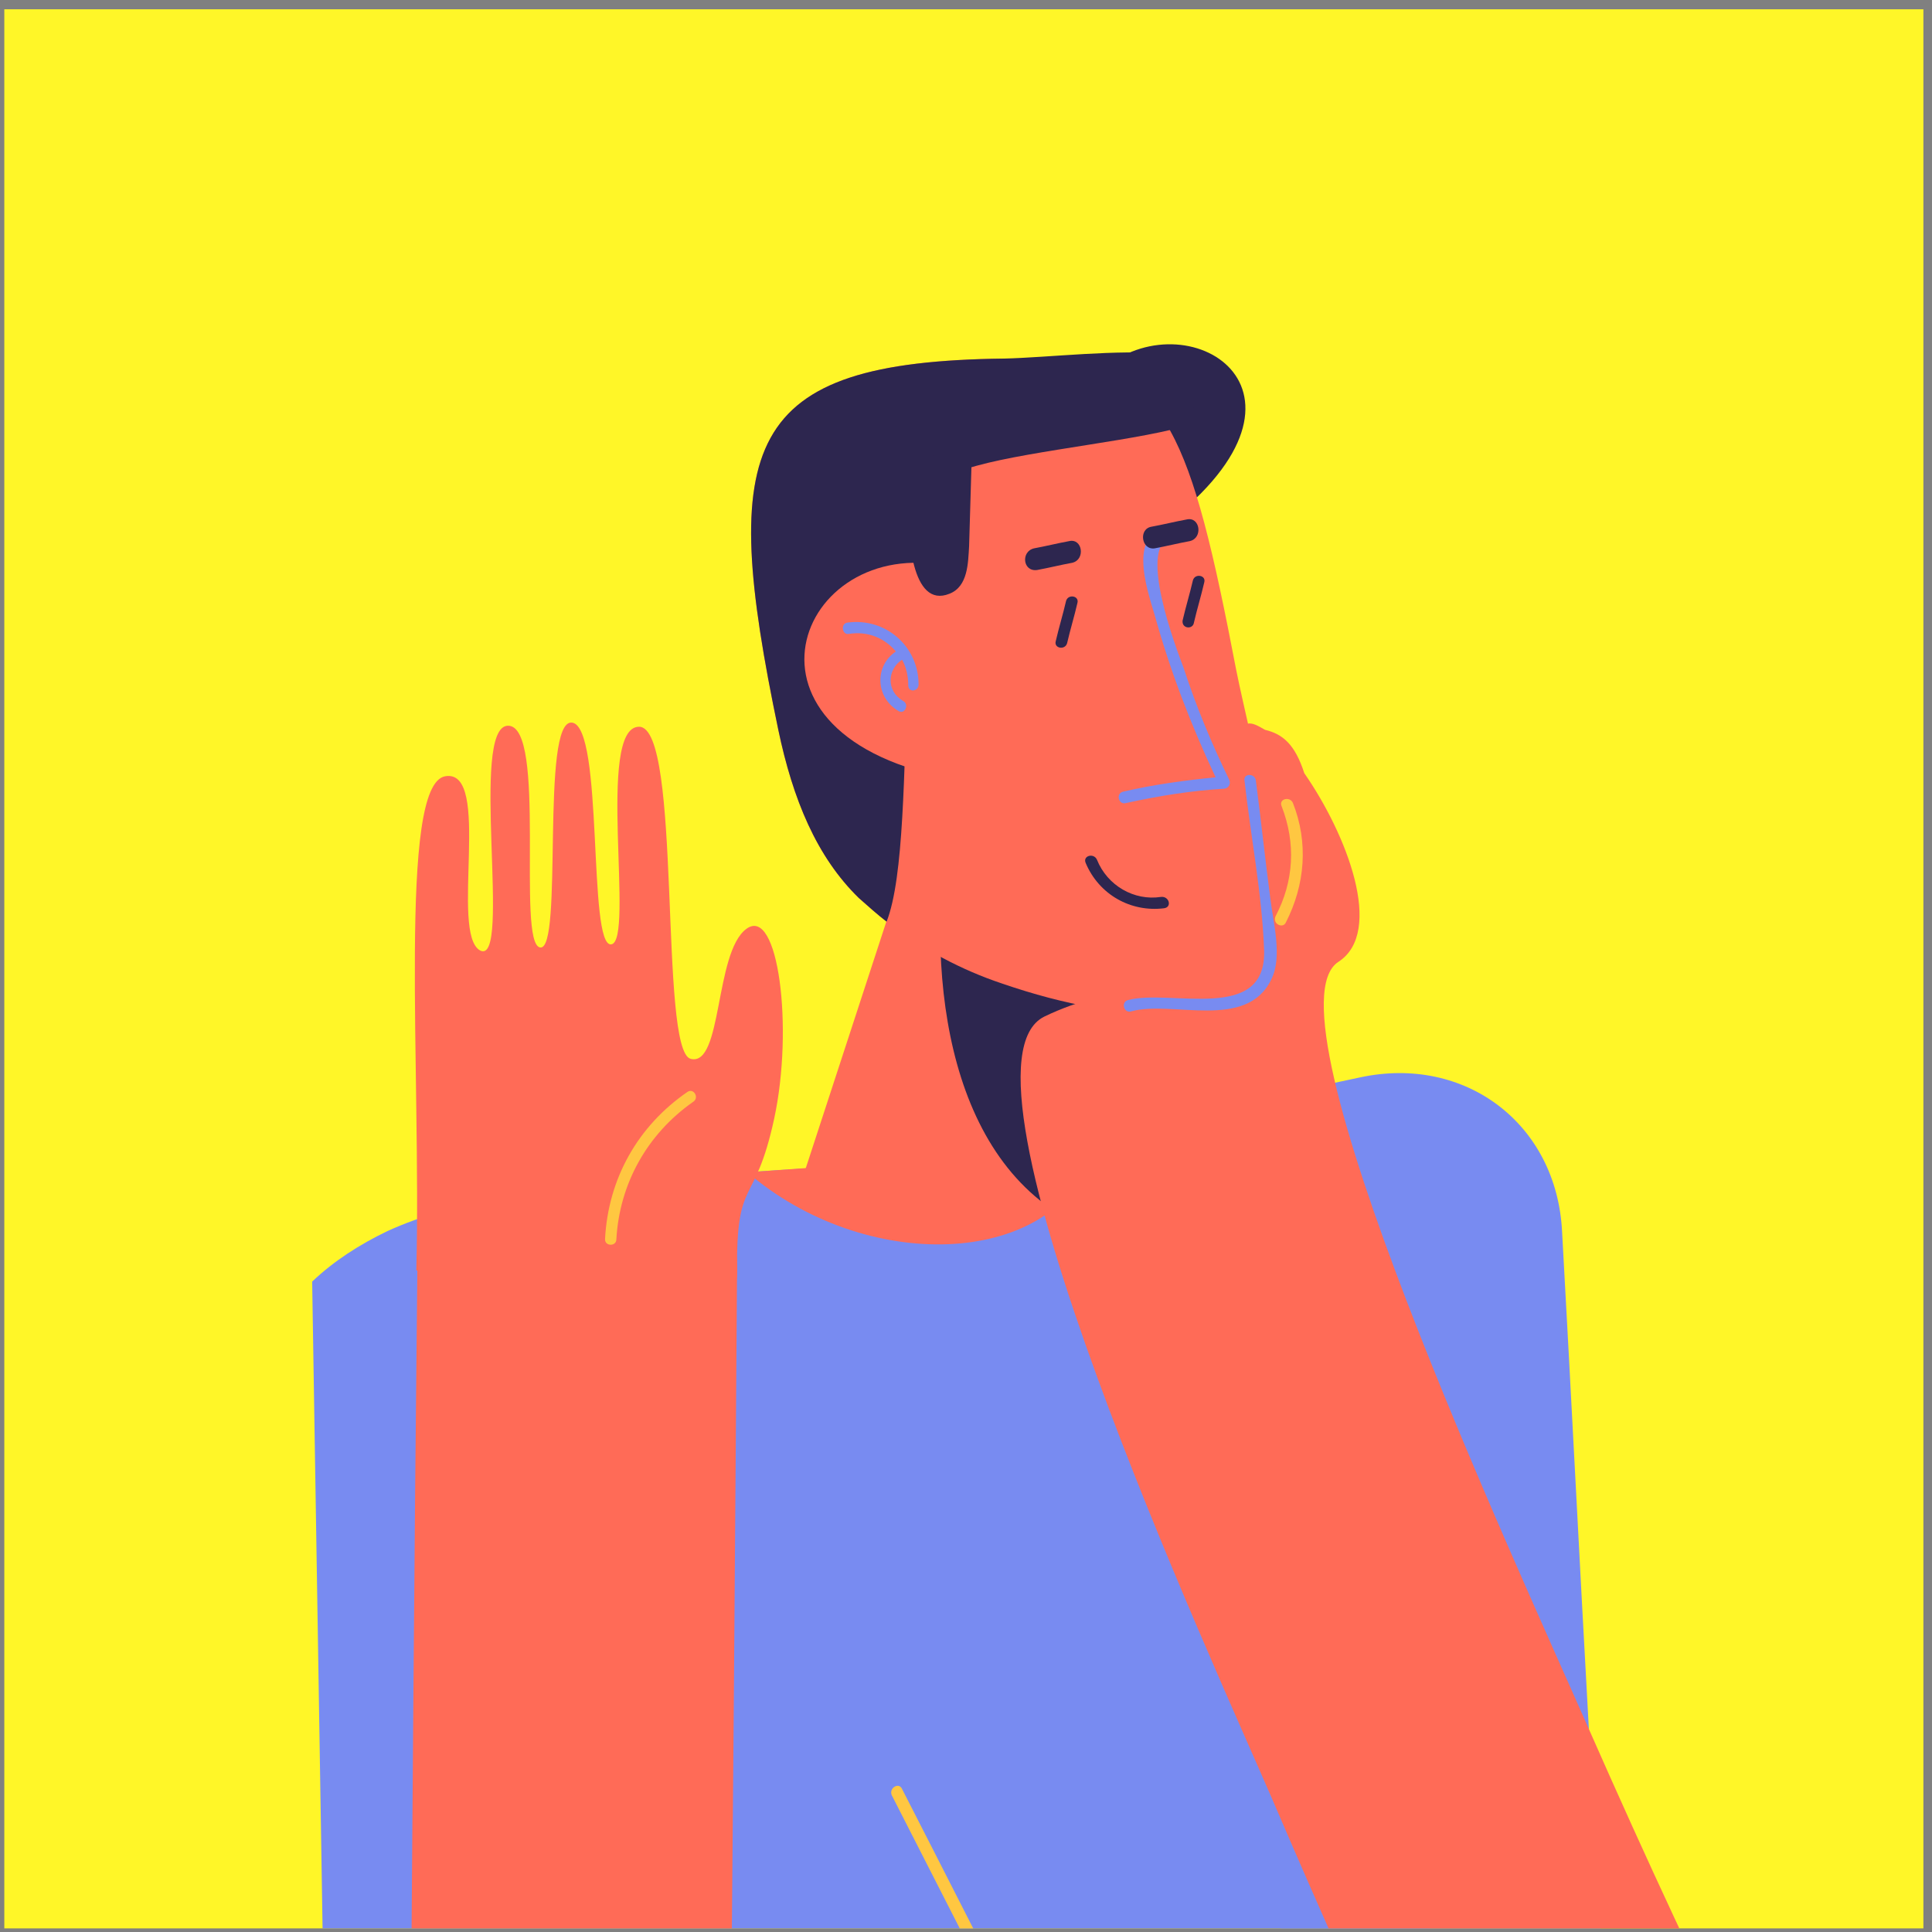 <svg width="200" height="200" viewBox="0 0 200 200" fill="none" xmlns="http://www.w3.org/2000/svg">
<rect x="0" y="0" width="200" height="200" fill="#808080" stroke="none"/>
<g clip-path="url(#clip0_3_17696)">
<rect width="198.663" height="198.663" transform="translate(0.446 0.961)" fill="#FFF628"/>
<path d="M148.257 220.642H35.517C34.556 220.642 33.702 219.788 33.702 218.828L32.315 132.671C34.556 130.536 37.225 128.828 40.108 127.44C47.368 124.13 56.976 122.849 69.574 121.888C72.03 121.675 74.699 121.568 77.368 121.355C81.638 121.034 86.229 120.821 91.14 120.394C97.866 119.967 103.738 119.646 108.969 119.646C110.357 119.646 111.745 119.646 113.026 119.646C143.239 120.501 147.51 132.778 147.83 178.685C147.937 192.031 148.043 206.443 148.257 220.642Z" fill="#788BF1"/>
<path d="M77.367 121.355C89.538 131.817 108.648 131.283 113.025 119.753C111.744 119.753 110.356 119.646 108.968 119.646C103.737 119.646 97.865 119.967 91.139 120.394C86.228 120.714 81.744 121.034 77.367 121.355Z" fill="#FF6B57"/>
<path d="M166.834 220.643H133.738C133.097 209.22 132.457 197.796 131.923 186.373C131.176 173.455 130.535 160.537 129.788 147.725C129.574 147.725 129.361 147.832 129.147 147.832C124.236 148.9 119.112 147.939 115.268 145.376C112.279 143.348 109.93 140.252 108.756 136.302C106.514 128.081 111.531 117.832 120.286 115.91L140.784 111.533C151.674 109.184 161.175 116.337 161.709 127.547C162.67 144.736 163.524 161.924 164.485 179.113C165.339 192.885 166.086 206.764 166.834 220.643Z" fill="#788BF1"/>
<path d="M134.269 200.252C133.949 207.085 133.629 213.811 133.202 220.643H132.027C132.348 213.811 132.668 207.085 133.095 200.252C133.095 199.505 134.376 199.505 134.269 200.252Z" fill="#2D264F"/>
<path d="M106.513 210.928C102.136 202.387 97.759 193.739 93.382 185.198C93.061 184.451 91.994 185.092 92.314 185.839C96.691 194.38 101.069 203.027 105.446 211.568C105.766 212.209 106.834 211.675 106.513 210.928Z" fill="#FFC741"/>
<path d="M109.502 121.889C112.065 114.096 114.627 106.302 117.189 98.508C122.207 83.242 99.04 73.42 93.915 88.793L83.239 121.462C90.285 126.053 100.748 124.772 109.502 121.889Z" fill="#FF6B57"/>
<path d="M108.756 125.092C111.745 116.017 114.735 106.835 117.724 97.761C121.781 85.27 107.154 76.409 98.827 81.96C95.731 96.48 96.692 116.657 108.756 125.092Z" fill="#2D264F"/>
<path d="M181.888 216.158C176.549 205.696 170.464 192.564 164.485 179.005C156.692 161.283 130.535 104.806 138.543 99.575C143.347 96.479 139.397 86.337 135.019 80.038C134.059 77.049 132.777 75.981 130.962 75.554C130.215 75.127 129.681 74.806 129.148 74.913C128.827 75.02 128.614 75.127 128.4 75.34C128.4 75.34 128.4 75.34 128.293 75.34V75.447C128.187 75.554 128.187 75.767 128.08 75.981C126.906 79.718 121.354 98.507 128.827 100.536C123.489 101.817 115.162 101.817 108.116 105.233C97.226 110.571 125.624 172.173 131.71 186.265C136.834 198.222 142.066 209.966 147.19 220.535H183.382C183.169 219.148 182.635 217.546 181.888 216.158Z" fill="#FF6B57"/>
<path d="M133.846 83.133C133.526 82.386 132.351 82.706 132.672 83.454C134.166 87.297 133.953 91.247 132.031 94.877C131.711 95.624 132.778 96.158 133.099 95.518C135.127 91.567 135.447 87.19 133.846 83.133Z" fill="#FFC741"/>
<path d="M98.402 52.28C99.363 51.319 100.324 50.465 101.285 49.611C107.584 43.739 112.922 39.469 112.922 39.469C120.822 30.287 137.904 38.828 123.064 52.28C123.064 52.28 117.086 58.045 109.826 66.906C106.303 61.782 102.353 56.977 98.402 52.28Z" fill="#2D264F"/>
<path d="M130.856 98.187C128.827 106.408 116.763 106.301 103.738 101.817C99.575 100.429 95.518 98.294 91.781 95.411C90.82 94.664 89.859 93.81 88.899 92.956C84.522 88.685 82.066 82.707 80.571 75.554C74.379 45.874 76.835 37.44 103.952 37.12C112.92 37.013 117.724 38.401 121.141 44.593C123.81 49.397 125.624 57.084 127.973 69.362C129.575 77.369 133.205 89.112 130.856 98.187Z" fill="#FF6B57"/>
<path d="M121.247 44.486C114.948 45.981 103.525 47.049 99.148 48.864C91.568 51.96 95.411 86.123 91.781 95.412C90.82 94.664 89.859 93.81 88.899 92.956C84.522 88.686 82.066 82.707 80.571 75.554C74.379 45.874 76.835 37.44 103.952 37.12C113.027 36.907 133.632 33.597 121.247 44.486Z" fill="#2D264F"/>
<path d="M97.335 58.472C82.068 55.909 74.275 77.048 100.218 80.891L97.335 58.472Z" fill="#FF6B57"/>
<path d="M87.725 64.451C91.675 63.917 95.091 66.906 95.091 70.856C95.091 71.603 94.024 71.71 94.024 70.963C94.024 70.002 93.81 69.041 93.383 68.294C91.889 69.255 91.675 71.497 93.49 72.564C94.131 72.885 93.704 73.952 93.063 73.632C90.607 72.244 90.501 68.934 92.743 67.44C91.568 66.052 89.86 65.305 87.832 65.625C87.191 65.732 86.978 64.557 87.725 64.451Z" fill="#788BF1"/>
<path d="M107.047 56.764C108.222 56.55 109.503 56.23 110.677 56.017C112.065 55.696 112.385 57.938 110.997 58.259C109.823 58.472 108.542 58.792 107.368 59.006C105.873 59.219 105.659 57.084 107.047 56.764Z" fill="#2D264F"/>
<path d="M109.291 66.373C109.612 64.985 110.039 63.597 110.359 62.209C110.573 61.462 111.747 61.675 111.533 62.423C111.213 63.811 110.786 65.198 110.466 66.586C110.252 67.334 109.078 67.12 109.291 66.373Z" fill="#2D264F"/>
<path d="M122.422 64.237C122.742 62.849 123.169 61.461 123.49 60.073C123.703 59.326 124.877 59.54 124.664 60.287C124.344 61.675 123.917 63.063 123.596 64.451C123.49 65.198 122.315 65.091 122.422 64.237Z" fill="#2D264F"/>
<path d="M120.179 92.849C117.404 93.276 114.628 91.674 113.56 89.005C113.24 88.258 112.066 88.578 112.386 89.326C113.774 92.635 117.083 94.45 120.5 94.023C121.354 93.916 121.034 92.742 120.179 92.849Z" fill="#2D264F"/>
<path d="M127.228 80.679C125.413 76.942 123.812 73.099 122.531 69.148C121.89 67.44 117.406 55.91 121.57 55.59C122.317 55.59 122.317 54.309 121.57 54.416C116.552 54.736 118.688 60.821 119.542 63.704C121.143 69.469 123.278 75.02 125.84 80.465C122.638 80.785 119.435 81.213 116.232 81.96C115.485 82.173 115.805 83.348 116.552 83.134C119.969 82.387 123.278 81.853 126.801 81.64C127.228 81.533 127.442 81.106 127.228 80.679Z" fill="#788BF1"/>
<path d="M100.641 45.02C100.641 44.914 100.641 44.807 100.641 44.7C100.641 43.953 99.466 43.953 99.466 44.7C99.466 44.807 99.466 44.914 99.466 45.02C97.438 46.301 95.73 47.903 94.342 49.825C94.235 49.931 94.235 49.931 94.128 50.038C93.915 50.358 93.701 50.572 93.488 50.892C93.168 51.319 93.595 51.746 94.022 51.746C93.915 55.376 94.342 63.063 98.292 61.462C100.214 60.714 100.214 58.259 100.321 56.551C100.427 52.921 100.534 49.291 100.641 45.661C100.748 45.341 100.748 45.127 100.641 45.02Z" fill="#2D264F"/>
<path d="M119.219 54.522C120.393 54.308 121.674 53.988 122.849 53.774C124.237 53.454 124.557 55.696 123.169 56.016C121.995 56.23 120.713 56.55 119.539 56.764C118.151 56.977 117.831 54.735 119.219 54.522Z" fill="#2D264F"/>
<path d="M131.497 92.956C130.963 88.899 130.536 84.842 130.003 80.785C129.896 80.038 128.721 80.038 128.828 80.785C129.469 86.55 130.643 92.529 130.857 98.294C131.177 105.981 121.248 102.351 116.764 103.525C116.017 103.739 116.337 104.913 117.085 104.7C121.355 103.525 129.042 106.728 131.604 101.39C132.778 99.041 131.818 95.625 131.497 92.956Z" fill="#788BF1"/>
<path d="M76.299 131.497C76.086 161.176 75.872 190.963 75.552 220.642H42.456C42.67 190.963 42.883 161.176 43.203 131.497C43.31 110.144 76.406 110.144 76.299 131.497Z" fill="#FF6B57"/>
<path d="M43.097 131.497C43.63 110.998 41.175 81.212 46.086 80.358C50.997 79.504 46.513 96.692 49.716 98.401C53.025 100.002 48.541 75.127 52.598 75.127C56.655 75.127 53.452 97.653 55.908 98.08C58.363 98.507 55.908 74.379 59.218 74.806C62.527 75.233 60.819 98.08 63.274 97.76C65.73 97.44 61.673 75.233 66.157 75.233C70.641 75.233 68.185 108.756 71.495 109.61C74.805 110.465 73.951 98.614 77.26 96.159C80.57 93.703 82.171 106.408 80.143 115.803C78.114 125.198 76.192 121.568 76.299 131.71C76.406 141.746 43.097 131.497 43.097 131.497Z" fill="#FF6B57"/>
<path d="M71.173 113.028C66.048 116.551 62.952 121.996 62.632 128.294C62.632 129.042 63.806 129.042 63.806 128.294C64.126 122.529 67.009 117.405 71.707 114.095C72.454 113.668 71.813 112.601 71.173 113.028Z" fill="#FFC741"/>
</g>
<defs>
<clipPath id="clip0_3_17696">
<rect width="198.663" height="198.663" fill="white" transform="translate(0.446 0.961)"/>
</clipPath>
</defs>
</svg>
